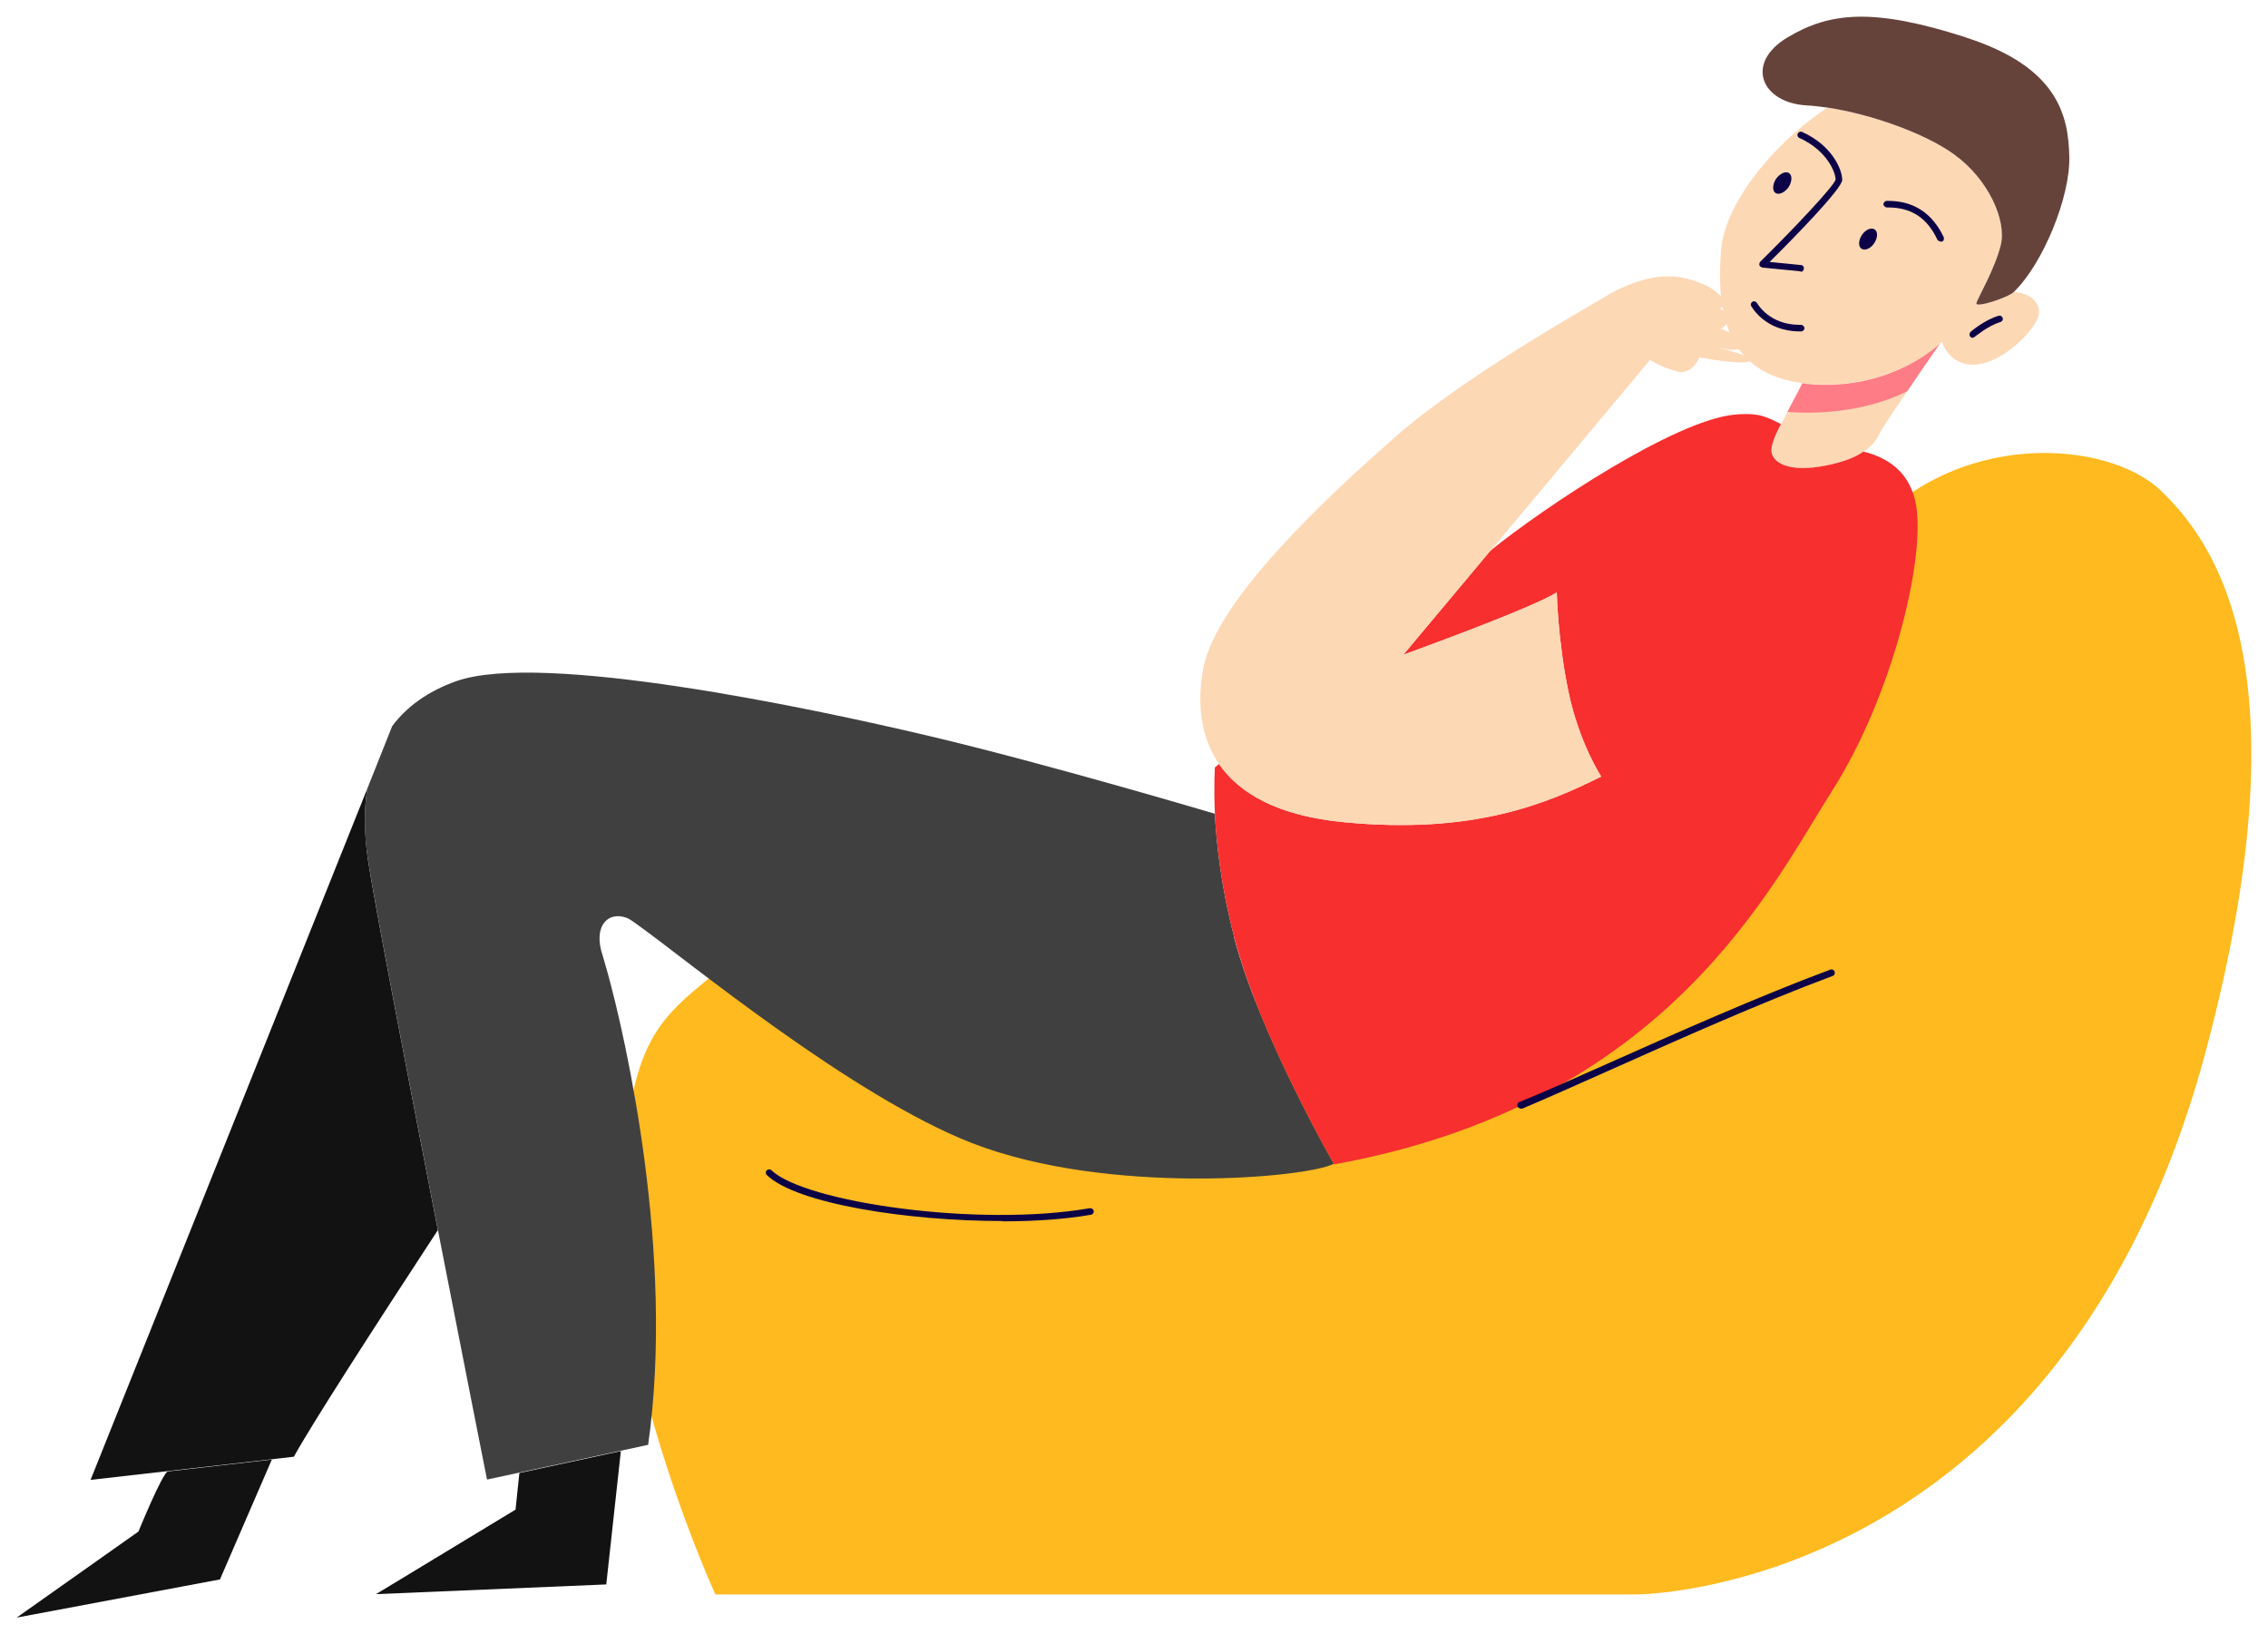 <?xml version="1.0" encoding="UTF-8"?> <svg xmlns="http://www.w3.org/2000/svg" viewBox="6059.959 4975.722 135.998 97.99" data-guides="{&quot;vertical&quot;:[],&quot;horizontal&quot;:[]}"><path fill="#FFBA1F" stroke="none" fill-opacity="1" stroke-width="1" stroke-opacity="1" font-size-adjust="none" id="tSvg443f038f98" title="Path 24" d="M 6102.855 5034.068 C 6099.28 5036.977 6097.568 5038.216 6097.188 5048.163C 6096.807 5058.092 6102.855 5071.323 6102.855 5071.323C 6121.266 5071.323 6139.678 5071.323 6158.089 5071.323C 6158.089 5071.323 6183.566 5071.323 6192.258 5038.629C 6198.306 5015.882 6192.753 5008.224 6189.539 5005.146C 6186.325 5002.068 6177.101 5001.374 6171.643 5007.924C 6166.185 5014.474 6157.931 5032.248 6140.606 5035.194C 6123.28 5038.141 6106.278 5031.309 6102.855 5034.087C 6102.855 5034.081 6102.855 5034.074 6102.855 5034.068Z"></path><path fill="#FDD8B5" stroke="none" fill-opacity="1" stroke-width="1" stroke-opacity="1" font-size-adjust="none" id="tSvga9be328a61" title="Path 25" d="M 6176.321 4996.269 C 6175.77 4997.057 6175.009 4998.165 6174.325 4999.178C 6173.526 5000.342 6172.822 5001.393 6172.67 5001.712C 6172.48 5002.125 6172.176 5002.481 6171.719 5002.8C 6171.206 5003.157 6170.483 5003.438 6169.418 5003.645C 6167.402 5004.039 6166.299 5003.551 6166.204 5002.8C 6166.147 5002.444 6166.413 5001.862 6166.774 5001.13C 6166.889 5000.905 6167.022 5000.661 6167.155 5000.398C 6167.44 4999.854 6167.763 4999.272 6168.049 4998.69C 6168.144 4998.69 6168.239 4998.709 6168.315 4998.728C 6172.993 4999.178 6175.865 4996.719 6176.34 4996.269C 6176.334 4996.269 6176.327 4996.269 6176.321 4996.269Z"></path><path fill="#FDD8B5" stroke="none" fill-opacity="1" stroke-width="1" stroke-opacity="1" font-size-adjust="none" id="tSvg55c2b3a0aa" title="Path 26" d="M 6180.715 4993.228 C 6180.353 4993.566 6178.413 4994.204 6178.471 4993.904C 6178.528 4993.604 6179.574 4991.858 6179.935 4990.413C 6180.296 4988.949 6179.174 4986.453 6177.12 4984.97C 6175.352 4983.694 6172.157 4982.568 6169.551 4982.174C 6166.908 4983.844 6163.408 4987.579 6163.161 4990.732C 6162.914 4993.904 6163.161 4998.071 6168.03 4998.69C 6168.125 4998.69 6168.201 4998.709 6168.296 4998.728C 6172.974 4999.178 6175.846 4996.719 6176.321 4996.269C 6176.379 4996.231 6176.398 4996.194 6176.398 4996.194C 6176.398 4996.194 6176.797 4997.677 6178.413 4997.583C 6180.03 4997.489 6181.932 4995.593 6182.198 4994.655C 6182.369 4994.035 6181.837 4993.285 6180.715 4993.228Z"></path><path fill="#65433B" stroke="none" fill-opacity="1" stroke-width="1" stroke-opacity="1" font-size-adjust="none" id="tSvg1869bbd0e70" title="Path 27" d="M 6177.862 4977.97 C 6172.328 4976.187 6169.703 4976.431 6167.136 4977.97C 6164.568 4979.509 6165.576 4981.892 6168.296 4982.042C 6168.695 4982.061 6169.114 4982.118 6169.551 4982.174C 6172.138 4982.568 6175.352 4983.694 6177.12 4984.97C 6179.193 4986.453 6180.296 4988.949 6179.935 4990.413C 6179.574 4991.877 6178.528 4993.623 6178.471 4993.904C 6178.413 4994.204 6180.372 4993.566 6180.715 4993.228C 6182.464 4991.539 6184.1 4987.542 6184.043 4985.12C 6183.986 4982.681 6183.396 4979.753 6177.843 4977.97C 6177.849 4977.97 6177.856 4977.97 6177.862 4977.97Z"></path><path fill="#121212" stroke="none" fill-opacity="1" stroke-width="1" stroke-opacity="1" font-size-adjust="none" id="tSvga601e50833" title="Path 28" d="M 6076.268 5063.216 C 6075.229 5065.618 6074.189 5068.02 6073.149 5070.423C 6069.086 5071.186 6065.022 5071.949 6060.959 5072.712C 6063.393 5070.992 6065.827 5069.271 6068.262 5067.551C 6068.262 5067.551 6069.726 5063.966 6070.03 5063.947C 6070.335 5063.91 6076.268 5063.234 6076.268 5063.234C 6076.268 5063.228 6076.268 5063.222 6076.268 5063.216Z"></path><path fill="#121212" stroke="none" fill-opacity="1" stroke-width="1" stroke-opacity="1" font-size-adjust="none" id="tSvg15f9c67a2b7" title="Path 29" d="M 6097.188 5062.728 C 6096.896 5065.393 6096.605 5068.058 6096.313 5070.723C 6091.711 5070.917 6087.109 5071.111 6082.506 5071.305C 6085.295 5069.615 6088.085 5067.926 6090.874 5066.237C 6090.95 5065.505 6091.026 5064.773 6091.102 5064.041C 6093.131 5063.603 6095.159 5063.165 6097.188 5062.728Z"></path><path fill="#121212" stroke="none" fill-opacity="1" stroke-width="1" stroke-opacity="1" font-size-adjust="none" id="tSvge45448ed7" title="Path 30" d="M 6081.974 5023.033 C 6076.446 5036.84 6070.918 5050.647 6065.39 5064.454C 6069.454 5063.991 6073.517 5063.528 6077.581 5063.065C 6078.608 5061.189 6082.259 5055.521 6086.215 5049.477C 6084.389 5040.13 6082.335 5029.451 6082.012 5027.199C 6081.822 5025.829 6081.765 5024.403 6081.974 5023.051C 6081.974 5023.045 6081.974 5023.039 6081.974 5023.033Z"></path><path fill="#404040" stroke="none" fill-opacity="1" stroke-width="1" stroke-opacity="1" font-size-adjust="none" id="tSvg123c21d9746" title="Path 31" d="M 6133.969 5031.91 C 6133.189 5028.945 6132.904 5026.355 6132.809 5024.515C 6132.809 5024.515 6122.786 5021.531 6115.635 5019.842C 6108.485 5018.153 6092.472 5014.774 6087.337 5016.557C 6085.587 5017.177 6084.332 5018.115 6083.476 5019.26C 6082.975 5020.518 6082.475 5021.775 6081.974 5023.033C 6081.765 5024.384 6081.803 5025.81 6082.012 5027.18C 6082.335 5029.433 6084.389 5040.112 6086.215 5049.458C 6087.774 5057.435 6089.162 5064.435 6089.162 5064.435C 6092.383 5063.741 6095.603 5063.047 6098.824 5062.352C 6100.44 5050.979 6097.473 5037.935 6096.389 5034.031C 6096.256 5033.562 6096.161 5033.224 6096.104 5033.036C 6095.495 5031.253 6096.408 5030.352 6097.511 5030.746C 6097.644 5030.784 6097.892 5030.953 6098.253 5031.216C 6101.144 5033.28 6110.995 5041.426 6118.241 5044.26C 6126.399 5047.431 6138.381 5046.343 6139.94 5045.498C 6139.94 5045.498 6135.452 5037.691 6133.95 5031.891C 6133.956 5031.897 6133.962 5031.904 6133.969 5031.91Z"></path><path fill="#F72F2F" stroke="none" fill-opacity="1" stroke-width="1" stroke-opacity="1" font-size-adjust="none" id="tSvgf17b0eb874" title="Path 32" d="M 6174.857 5006.028 C 6174.515 5003.983 6173.088 5003.138 6171.7 5002.8C 6171.187 5003.157 6170.464 5003.438 6169.399 5003.645C 6167.383 5004.039 6166.28 5003.551 6166.185 5002.8C 6166.147 5002.462 6166.375 5001.862 6166.755 5001.149C 6165.938 5000.755 6165.5 5000.435 6163.941 5000.586C 6160.384 5000.942 6152.663 5006.047 6149.316 5008.75C 6147.579 5010.827 6145.842 5012.904 6144.105 5014.981C 6144.105 5014.981 6151.712 5012.241 6153.31 5011.246C 6153.31 5011.246 6153.367 5014.136 6154.013 5017.214C 6154.66 5020.292 6155.972 5022.282 6155.972 5022.282C 6152.701 5023.915 6148.27 5025.754 6140.568 5025.022C 6136.593 5024.647 6134.273 5023.295 6133.056 5021.531C 6132.973 5021.6 6132.891 5021.669 6132.809 5021.738C 6132.809 5021.738 6132.732 5022.789 6132.809 5024.534C 6132.904 5026.355 6133.189 5028.945 6133.969 5031.929C 6135.471 5037.747 6139.959 5045.536 6139.959 5045.536C 6160.004 5041.913 6166.242 5028.738 6169.817 5023.145C 6173.393 5017.533 6175.409 5009.332 6174.857 5006.047C 6174.857 5006.041 6174.857 5006.035 6174.857 5006.028Z"></path><path fill="#FDB5B9" stroke="none" fill-opacity="1" stroke-width="1" stroke-opacity="1" font-size-adjust="none" id="tSvg16b4f29ced7" title="Path 33" d="M 6163.16 4995.424 C 6163.141 4995.418 6163.123 4995.412 6163.104 4995.406Z"></path><path fill="#FDD8B5" stroke="none" fill-opacity="1" stroke-width="1" stroke-opacity="1" font-size-adjust="none" id="tSvgdd0593001e" title="Path 34" d="M 6163.104 4996.588 C 6163.104 4996.588 6164.416 4996.907 6164.473 4996.438C 6164.53 4996.025 6163.427 4995.537 6163.16 4995.424C 6163.122 4995.424 6163.104 4995.406 6163.104 4995.406C 6163.104 4995.406 6163.122 4995.405 6163.16 4995.424C 6163.217 4995.424 6163.313 4995.368 6163.484 4995.143C 6163.808 4994.749 6163.104 4994.204 6163.104 4994.204C 6163.751 4994.054 6163.104 4992.816 6160.803 4992.365C 6158.483 4991.915 6155.972 4993.66 6155.972 4993.66C 6155.972 4993.66 6147.814 4998.24 6143.687 5001.862C 6139.56 5005.484 6132.866 5011.696 6132.105 5015.826C 6131.744 5017.815 6131.915 5019.861 6133.056 5021.531C 6134.273 5023.295 6136.593 5024.647 6140.568 5025.022C 6148.27 5025.773 6152.701 5023.933 6155.972 5022.282C 6155.972 5022.282 6154.66 5020.292 6154.013 5017.214C 6153.367 5014.136 6153.31 5011.246 6153.31 5011.246C 6151.693 5012.241 6144.105 5014.981 6144.105 5014.981C 6147.104 5011.402 6150.102 5007.824 6153.101 5004.245C 6155.034 5001.931 6156.968 4999.616 6158.901 4997.301C 6158.901 4997.301 6159.605 4997.752 6160.518 4997.996C 6161.43 4998.24 6161.868 4997.151 6161.868 4997.151C 6161.868 4997.151 6164.492 4997.639 6164.873 4997.376C 6165.253 4997.113 6163.123 4996.607 6163.123 4996.607C 6163.117 4996.6 6163.11 4996.594 6163.104 4996.588Z"></path><path fill="#FE7C86" stroke="none" fill-opacity="1" stroke-width="1" stroke-opacity="1" font-size-adjust="none" id="tSvgac92a91f68" title="Path 35" d="M 6176.321 4996.269 C 6175.77 4997.057 6175.009 4998.165 6174.325 4999.178C 6171.472 5000.604 6168.277 5000.511 6167.136 5000.417C 6167.421 4999.872 6167.744 4999.291 6168.03 4998.709C 6168.125 4998.709 6168.22 4998.728 6168.296 4998.746C 6172.974 4999.197 6175.846 4996.738 6176.321 4996.288C 6176.321 4996.281 6176.321 4996.275 6176.321 4996.269Z"></path><path fill="#0C0346" stroke="none" fill-opacity="1" stroke-width="1" stroke-opacity="1" font-size-adjust="none" id="tSvg25f8c533c3" title="Path 36" d="M 6167.954 4991.99 C 6167.954 4991.99 6167.954 4991.99 6167.935 4991.99C 6167.168 4991.915 6166.4 4991.84 6165.633 4991.765C 6165.633 4991.765 6165.481 4991.708 6165.462 4991.633C 6165.443 4991.558 6165.462 4991.483 6165.5 4991.427C 6167.668 4989.287 6169.95 4986.847 6170.027 4986.491C 6170.027 4986.021 6169.475 4984.726 6167.859 4983.994C 6167.763 4983.957 6167.706 4983.825 6167.763 4983.732C 6167.801 4983.638 6167.935 4983.581 6168.03 4983.638C 6169.836 4984.445 6170.426 4985.909 6170.426 4986.509C 6170.426 4987.016 6167.592 4989.925 6166.071 4991.427C 6166.699 4991.489 6167.326 4991.552 6167.954 4991.614C 6168.068 4991.614 6168.144 4991.727 6168.125 4991.84C 6168.125 4991.933 6168.03 4992.027 6167.916 4992.027C 6167.929 4992.015 6167.941 4992.002 6167.954 4991.99Z"></path><path fill="#0C0346" stroke="none" fill-opacity="1" stroke-width="1" stroke-opacity="1" font-size-adjust="none" id="tSvg133a2a0de11" title="Path 37" d="M 6176.321 4990.207 C 6176.321 4990.207 6176.169 4990.169 6176.131 4990.094C 6175.523 4988.78 6174.553 4988.161 6173.184 4988.161C 6173.164 4988.161 6173.126 4988.161 6173.107 4988.161C 6173.012 4988.161 6172.898 4988.067 6172.898 4987.973C 6172.898 4987.861 6172.993 4987.767 6173.088 4987.767C 6173.126 4987.767 6173.145 4987.767 6173.184 4987.767C 6174.705 4987.767 6175.827 4988.499 6176.512 4989.944C 6176.55 4990.038 6176.512 4990.169 6176.417 4990.207C 6176.398 4990.207 6176.36 4990.207 6176.34 4990.207C 6176.334 4990.207 6176.327 4990.207 6176.321 4990.207Z"></path><path fill="#0C0346" stroke="none" fill-opacity="1" stroke-width="1" stroke-opacity="1" font-size-adjust="none" id="tSvgfa45485137" title="Path 38" d="M 6178.261 4995.987 C 6178.261 4995.987 6178.147 4995.969 6178.109 4995.912C 6178.033 4995.837 6178.052 4995.706 6178.109 4995.631C 6178.147 4995.593 6178.965 4994.899 6179.802 4994.655C 6179.916 4994.617 6180.011 4994.692 6180.049 4994.786C 6180.087 4994.899 6180.011 4994.993 6179.916 4995.03C 6179.155 4995.255 6178.394 4995.912 6178.375 4995.912C 6178.337 4995.95 6178.299 4995.969 6178.242 4995.969C 6178.248 4995.975 6178.255 4995.981 6178.261 4995.987Z"></path><path fill="#0C0346" stroke="none" fill-opacity="1" stroke-width="1" stroke-opacity="1" font-size-adjust="none" id="tSvg934b1b438b" title="Path 39" d="M 6167.878 4995.593 C 6165.805 4995.593 6165.006 4994.129 6164.968 4994.073C 6164.911 4993.979 6164.968 4993.848 6165.044 4993.81C 6165.139 4993.754 6165.272 4993.81 6165.31 4993.885C 6165.348 4993.942 6166.052 4995.199 6167.878 4995.199C 6167.897 4995.199 6167.916 4995.199 6167.954 4995.199C 6168.068 4995.199 6168.144 4995.293 6168.163 4995.387C 6168.163 4995.499 6168.068 4995.593 6167.973 4995.593C 6167.954 4995.593 6167.916 4995.593 6167.897 4995.593C 6167.891 4995.593 6167.884 4995.593 6167.878 4995.593Z"></path><path fill="#0C0346" stroke="none" fill-opacity="1" stroke-width="1" stroke-opacity="1" font-size-adjust="none" id="tSvg13678eacf71" title="Path 40" d="M 6151.142 5042.195 C 6151.142 5042.195 6150.99 5042.157 6150.952 5042.064C 6150.914 5041.97 6150.952 5041.838 6151.066 5041.801C 6152.454 5041.238 6154.299 5040.412 6156.448 5039.455C 6160.403 5037.691 6165.329 5035.495 6169.703 5033.862C 6169.798 5033.824 6169.931 5033.862 6169.969 5033.974C 6170.008 5034.068 6169.97 5034.2 6169.855 5034.237C 6165.481 5035.87 6160.575 5038.066 6156.619 5039.83C 6154.47 5040.787 6152.625 5041.613 6151.237 5042.195C 6151.218 5042.195 6151.18 5042.195 6151.161 5042.195C 6151.154 5042.195 6151.148 5042.195 6151.142 5042.195Z"></path><path fill="#0C0346" stroke="none" fill-opacity="1" stroke-width="1" stroke-opacity="1" font-size-adjust="none" id="tSvgc61f5775d1" title="Path 41" d="M 6120.067 5048.933 C 6114.38 5048.933 6107.724 5047.901 6105.936 5046.174C 6105.86 5046.099 6105.86 5045.967 6105.936 5045.892C 6106.012 5045.817 6106.145 5045.817 6106.222 5045.892C 6108.218 5047.807 6118.621 5049.327 6125.315 5048.163C 6125.43 5048.163 6125.525 5048.22 6125.544 5048.332C 6125.563 5048.445 6125.487 5048.539 6125.373 5048.557C 6123.889 5048.82 6122.044 5048.952 6120.067 5048.952C 6120.067 5048.945 6120.067 5048.939 6120.067 5048.933Z"></path><path fill="#0C0346" stroke="none" fill-opacity="1" stroke-width="1" stroke-opacity="1" font-size-adjust="none" id="tSvg1488c72c025" title="Path 42" d="M 6172.347 4990.301 C 6172.138 4990.62 6171.795 4990.77 6171.586 4990.638C 6171.377 4990.507 6171.396 4990.132 6171.605 4989.813C 6171.814 4989.494 6172.157 4989.343 6172.366 4989.475C 6172.575 4989.606 6172.556 4989.982 6172.347 4990.301Z"></path><path fill="#0C0346" stroke="none" fill-opacity="1" stroke-width="1" stroke-opacity="1" font-size-adjust="none" id="tSvgc1235551bc" title="Path 43" d="M 6167.212 4986.941 C 6166.984 4987.26 6166.641 4987.429 6166.432 4987.298C 6166.223 4987.166 6166.242 4986.791 6166.451 4986.453C 6166.679 4986.134 6167.022 4985.965 6167.231 4986.096C 6167.44 4986.228 6167.421 4986.603 6167.212 4986.941Z"></path><defs></defs></svg> 